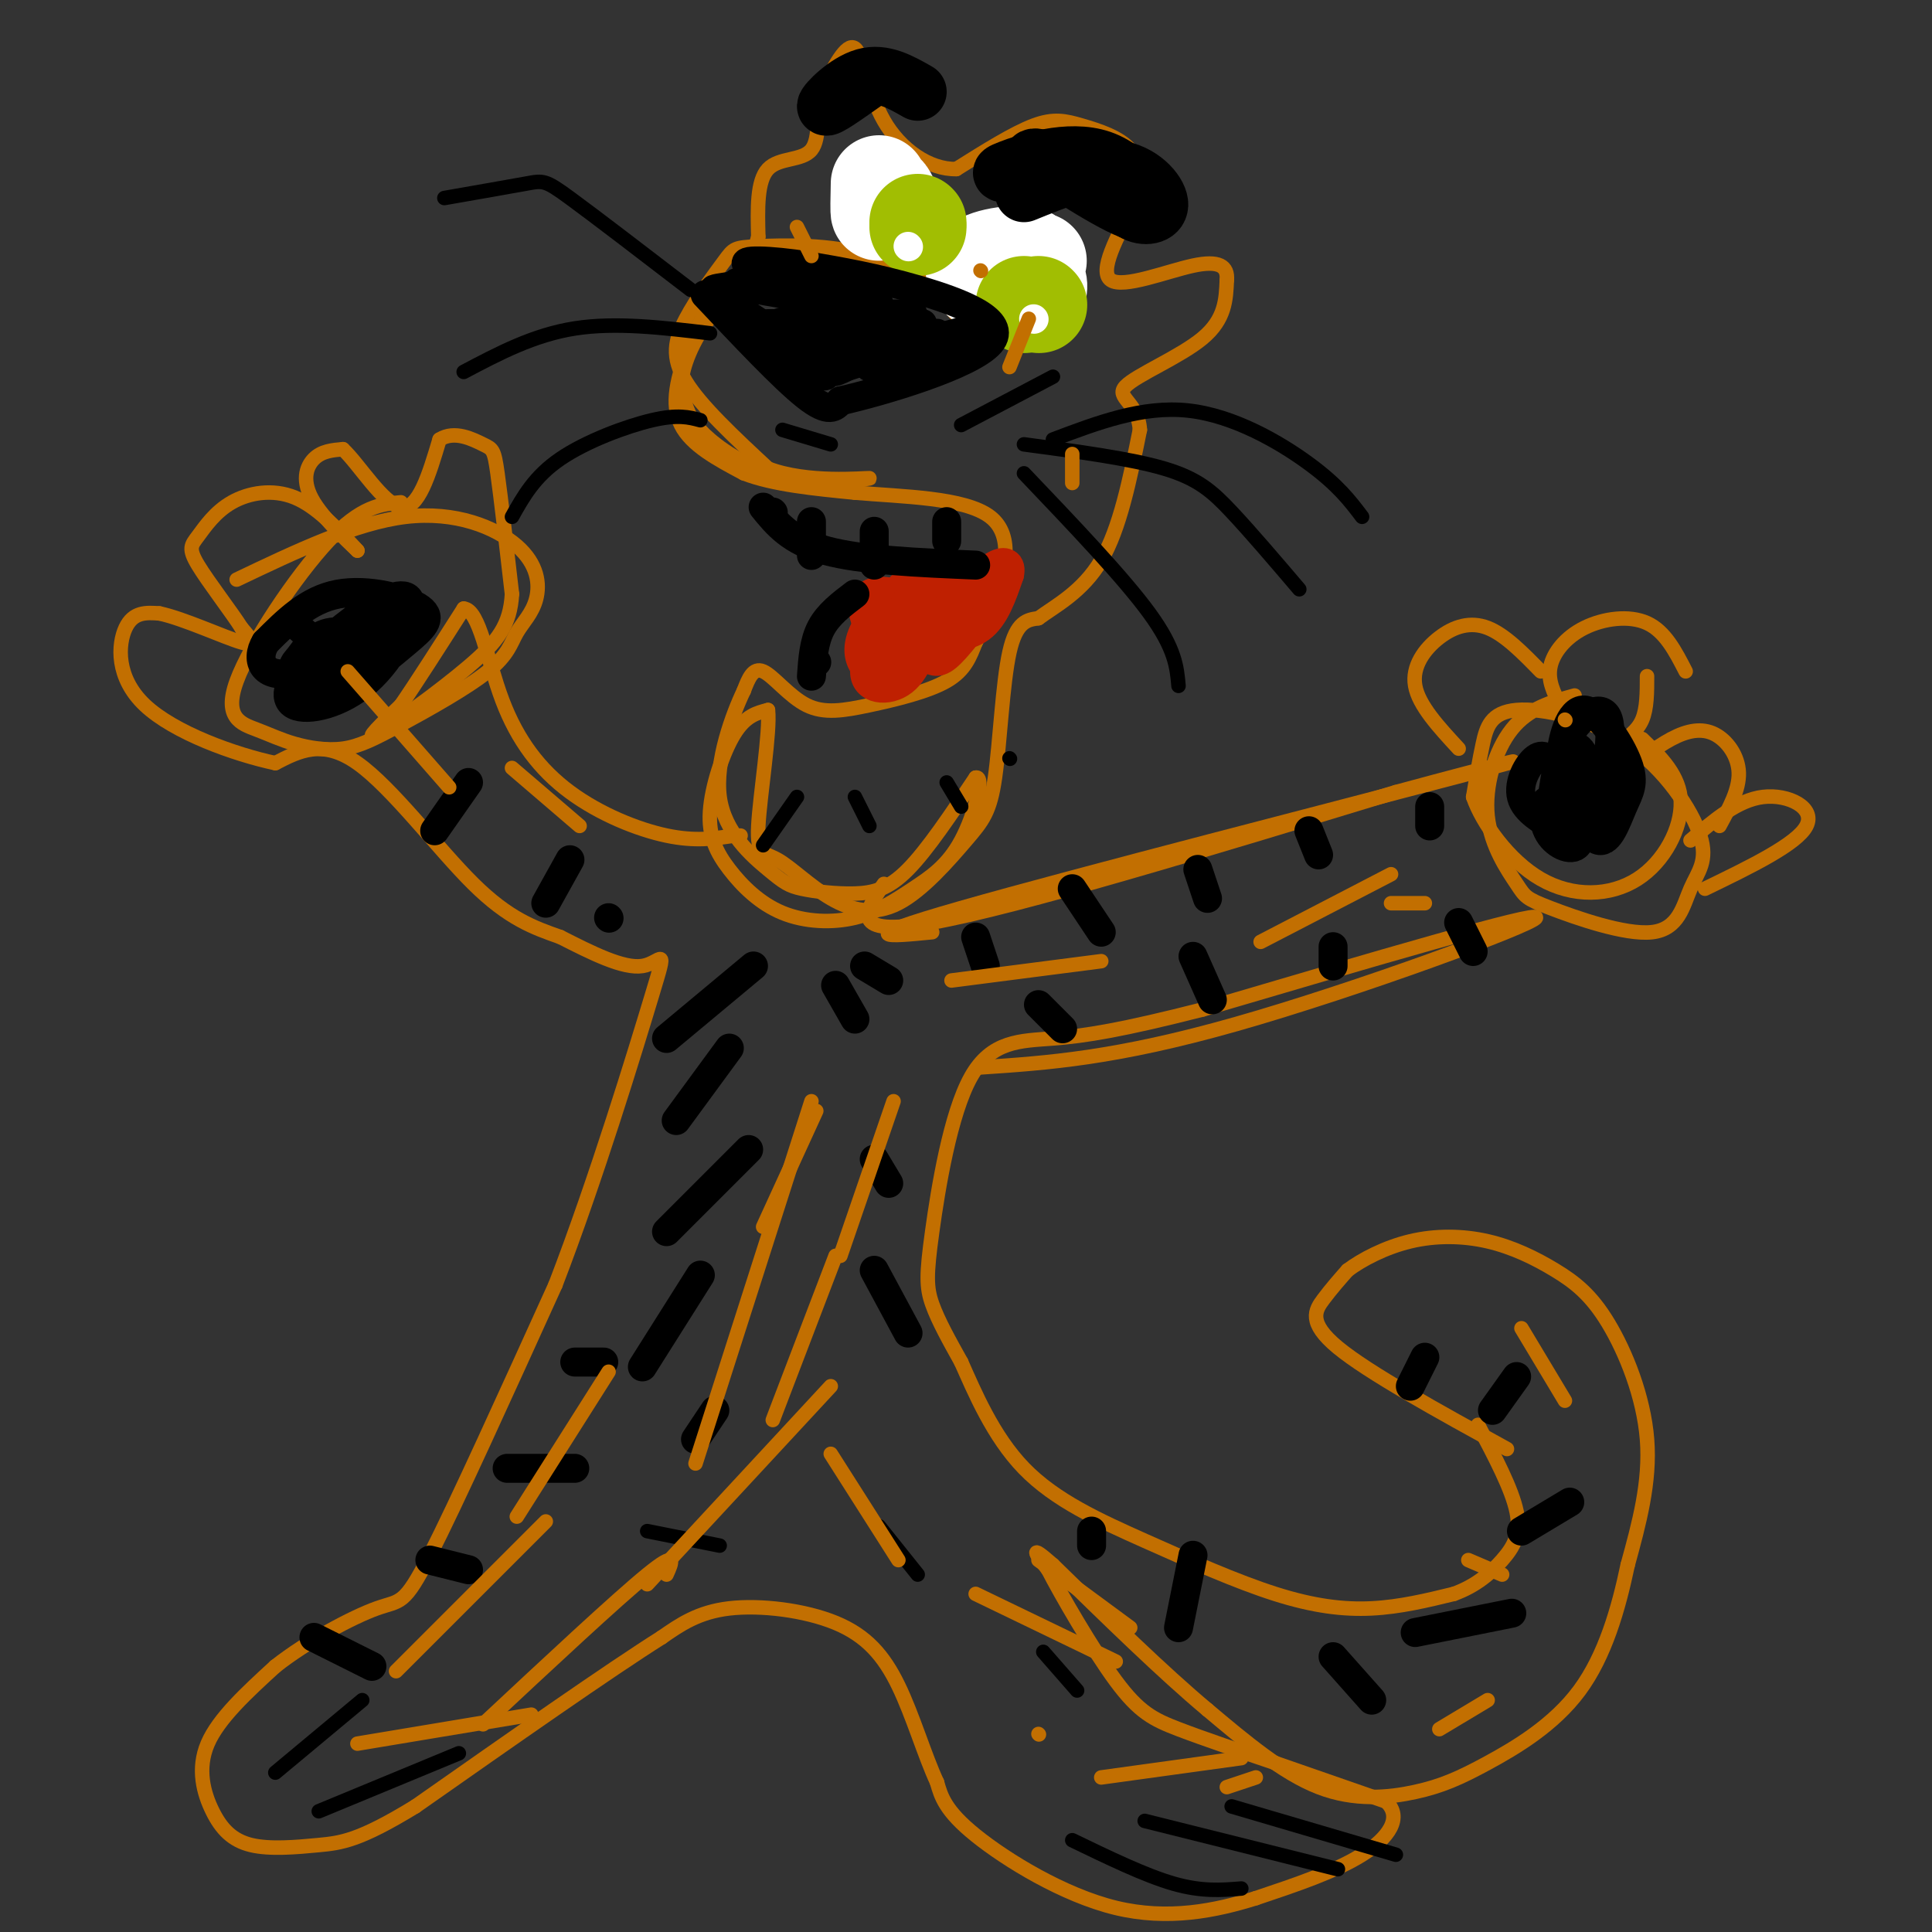 <svg viewBox='0 0 400 400' version='1.1' xmlns='http://www.w3.org/2000/svg' xmlns:xlink='http://www.w3.org/1999/xlink'><rect x="0" y="0" width="400" height="400" fill="#333333" stroke="none"/><g fill='none' stroke='#C26F01' stroke-width='3' stroke-linecap='round' stroke-linejoin='round'><path d='M199,69c0.423,-0.932 0.847,-1.864 -2,-5c-2.847,-3.136 -8.964,-8.477 -17,-11c-8.036,-2.523 -17.990,-2.229 -23,-2c-5.010,0.229 -5.075,0.391 -7,3c-1.925,2.609 -5.711,7.664 -8,12c-2.289,4.336 -3.083,7.953 0,13c3.083,5.047 10.041,11.523 17,18'/><path d='M159,97c8.101,3.132 19.852,1.961 21,2c1.148,0.039 -8.308,1.287 -16,0c-7.692,-1.287 -13.619,-5.110 -17,-8c-3.381,-2.890 -4.216,-4.847 -5,-7c-0.784,-2.153 -1.519,-4.503 0,-9c1.519,-4.497 5.291,-11.142 11,-15c5.709,-3.858 13.354,-4.929 21,-6'/><path d='M174,54c8.360,0.222 18.759,3.778 16,3c-2.759,-0.778 -18.678,-5.889 -29,-4c-10.322,1.889 -15.048,10.778 -18,18c-2.952,7.222 -4.129,12.778 -2,17c2.129,4.222 7.565,7.111 13,10'/><path d='M154,98c6.000,2.333 14.500,3.167 23,4'/><path d='M177,102c9.786,0.845 22.750,0.958 28,5c5.250,4.042 2.786,12.012 1,17c-1.786,4.988 -2.893,6.994 -4,9'/><path d='M202,133c-1.183,2.934 -2.140,5.770 -6,8c-3.860,2.230 -10.622,3.856 -16,5c-5.378,1.144 -9.371,1.808 -13,0c-3.629,-1.808 -6.894,-6.088 -9,-7c-2.106,-0.912 -3.053,1.544 -4,4'/><path d='M154,143c-2.283,4.751 -5.990,14.628 -5,22c0.990,7.372 6.677,12.241 10,15c3.323,2.759 4.282,3.410 7,4c2.718,0.590 7.193,1.120 11,1c3.807,-0.120 6.945,-0.892 11,-5c4.055,-4.108 9.028,-11.554 14,-19'/><path d='M202,161c1.952,-0.508 -0.168,7.723 -3,13c-2.832,5.277 -6.378,7.601 -10,10c-3.622,2.399 -7.321,4.871 -12,6c-4.679,1.129 -10.337,0.913 -15,-1c-4.663,-1.913 -8.332,-5.523 -11,-9c-2.668,-3.477 -4.334,-6.821 -4,-12c0.334,-5.179 2.667,-12.194 5,-16c2.333,-3.806 4.667,-4.403 7,-5'/><path d='M159,147c0.520,4.350 -1.681,17.726 -2,24c-0.319,6.274 1.245,5.447 4,7c2.755,1.553 6.703,5.485 11,8c4.297,2.515 8.944,3.613 14,1c5.056,-2.613 10.520,-8.938 14,-13c3.480,-4.062 4.975,-5.863 6,-13c1.025,-7.137 1.578,-19.611 3,-26c1.422,-6.389 3.711,-6.695 6,-7'/><path d='M215,128c3.467,-2.556 9.133,-5.444 13,-12c3.867,-6.556 5.933,-16.778 8,-27'/><path d='M236,89c-0.333,-5.762 -5.167,-6.667 -3,-9c2.167,-2.333 11.333,-6.095 16,-10c4.667,-3.905 4.833,-7.952 5,-12'/><path d='M254,58c0.262,-2.905 -1.583,-4.167 -7,-3c-5.417,1.167 -14.405,4.762 -17,3c-2.595,-1.762 1.202,-8.881 5,-16'/><path d='M235,42c1.045,-4.692 1.156,-8.423 -1,-11c-2.156,-2.577 -6.581,-4.002 -10,-5c-3.419,-0.998 -5.834,-1.571 -10,0c-4.166,1.571 -10.083,5.285 -16,9'/><path d='M198,35c-5.595,0.131 -11.583,-4.042 -15,-10c-3.417,-5.958 -4.262,-13.702 -6,-15c-1.738,-1.298 -4.369,3.851 -7,9'/><path d='M170,19c-1.024,4.036 -0.083,9.625 -2,12c-1.917,2.375 -6.690,1.536 -9,4c-2.310,2.464 -2.155,8.232 -2,14'/><path d='M157,49c-0.844,3.289 -1.956,4.511 2,6c3.956,1.489 12.978,3.244 22,5'/><path d='M183,183c-3.833,5.583 -7.667,11.167 10,8c17.667,-3.167 56.833,-15.083 96,-27'/><path d='M289,164c23.571,-6.405 34.500,-8.917 12,-3c-22.500,5.917 -78.429,20.262 -102,27c-23.571,6.738 -14.786,5.869 -6,5'/><path d='M203,221c13.956,-0.933 27.911,-1.867 53,-9c25.089,-7.133 61.311,-20.467 62,-22c0.689,-1.533 -34.156,8.733 -69,19'/><path d='M249,209c-16.789,4.279 -24.261,5.475 -31,6c-6.739,0.525 -12.744,0.378 -17,8c-4.256,7.622 -6.761,23.014 -8,32c-1.239,8.986 -1.211,11.568 0,15c1.211,3.432 3.606,7.716 6,12'/><path d='M199,282c2.723,6.092 6.531,15.323 13,22c6.469,6.677 15.600,10.800 25,15c9.400,4.200 19.069,8.477 27,11c7.931,2.523 14.123,3.292 20,3c5.877,-0.292 11.438,-1.646 17,-3'/><path d='M301,330c4.619,-1.667 7.667,-4.333 10,-7c2.333,-2.667 3.952,-5.333 3,-10c-0.952,-4.667 -4.476,-11.333 -8,-18'/><path d='M312,300c-14.333,-7.889 -28.667,-15.778 -35,-21c-6.333,-5.222 -4.667,-7.778 -3,-10c1.667,-2.222 3.333,-4.111 5,-6'/><path d='M279,263c2.937,-2.216 7.779,-4.756 13,-6c5.221,-1.244 10.822,-1.192 16,0c5.178,1.192 9.934,3.526 14,6c4.066,2.474 7.441,5.089 11,11c3.559,5.911 7.303,15.117 8,24c0.697,8.883 -1.651,17.441 -4,26'/><path d='M337,324c-1.909,9.089 -4.680,18.811 -10,26c-5.320,7.189 -13.189,11.844 -19,15c-5.811,3.156 -9.565,4.811 -15,6c-5.435,1.189 -12.553,1.911 -20,-1c-7.447,-2.911 -15.224,-9.456 -23,-16'/><path d='M250,354c-9.167,-7.667 -20.583,-18.833 -32,-30'/><path d='M218,324c-5.500,-4.833 -3.250,-1.917 -1,1'/><path d='M217,325c2.476,4.845 9.167,16.458 14,23c4.833,6.542 7.810,8.012 13,10c5.190,1.988 12.595,4.494 20,7'/><path d='M264,365c7.167,2.500 15.083,5.250 23,8'/><path d='M287,373c3.444,3.289 0.556,7.511 -5,11c-5.556,3.489 -13.778,6.244 -22,9'/><path d='M260,393c-8.333,2.607 -18.167,4.625 -29,2c-10.833,-2.625 -22.667,-9.893 -29,-15c-6.333,-5.107 -7.167,-8.054 -8,-11'/><path d='M194,369c-2.568,-5.510 -4.987,-13.786 -8,-20c-3.013,-6.214 -6.619,-10.365 -13,-13c-6.381,-2.635 -15.537,-3.753 -22,-3c-6.463,0.753 -10.231,3.376 -14,6'/><path d='M137,339c-10.833,6.833 -30.917,20.917 -51,35'/><path d='M86,374c-11.684,7.159 -15.393,7.556 -20,8c-4.607,0.444 -10.111,0.933 -14,0c-3.889,-0.933 -6.162,-3.290 -8,-7c-1.838,-3.710 -3.239,-8.774 -1,-14c2.239,-5.226 8.120,-10.613 14,-16'/><path d='M57,345c6.571,-5.202 16.000,-10.208 21,-12c5.000,-1.792 5.571,-0.369 11,-11c5.429,-10.631 15.714,-33.315 26,-56'/><path d='M115,266c8.464,-21.952 16.625,-48.833 20,-60c3.375,-11.167 1.964,-6.619 -2,-6c-3.964,0.619 -10.482,-2.690 -17,-6'/><path d='M116,194c-5.476,-1.929 -10.667,-3.750 -18,-11c-7.333,-7.250 -16.810,-19.929 -24,-25c-7.190,-5.071 -12.095,-2.536 -17,0'/><path d='M57,158c-8.417,-1.798 -20.958,-6.292 -27,-12c-6.042,-5.708 -5.583,-12.631 -4,-16c1.583,-3.369 4.292,-3.185 7,-3'/><path d='M33,127c4.867,1.000 13.533,5.000 17,6c3.467,1.000 1.733,-1.000 0,-3'/><path d='M50,130c-1.969,-3.144 -6.892,-9.506 -9,-13c-2.108,-3.494 -1.400,-4.122 0,-6c1.400,-1.878 3.492,-5.006 7,-7c3.508,-1.994 8.431,-2.856 13,-1c4.569,1.856 8.785,6.428 13,11'/><path d='M74,114c0.048,-0.048 -6.333,-5.667 -9,-10c-2.667,-4.333 -1.619,-7.381 0,-9c1.619,-1.619 3.810,-1.810 6,-2'/><path d='M71,93c3.244,2.978 8.356,11.422 12,12c3.644,0.578 5.822,-6.711 8,-14'/><path d='M91,91c3.131,-2.000 6.958,0.000 9,1c2.042,1.000 2.298,1.000 3,6c0.702,5.000 1.851,15.000 3,25'/><path d='M106,123c-0.381,6.357 -2.833,9.750 -9,15c-6.167,5.250 -16.048,12.357 -19,14c-2.952,1.643 1.024,-2.179 5,-6'/><path d='M83,146c3.000,-4.333 8.000,-12.167 13,-20'/><path d='M96,126c3.249,0.201 4.871,10.703 8,19c3.129,8.297 7.766,14.388 14,19c6.234,4.612 14.067,7.746 20,9c5.933,1.254 9.967,0.627 14,0'/><path d='M152,173c2.333,0.000 1.167,0.000 0,0'/><path d='M326,144c-4.761,1.319 -9.523,2.639 -13,7c-3.477,4.361 -5.671,11.764 -5,18c0.671,6.236 4.207,11.304 6,14c1.793,2.696 1.843,3.020 7,5c5.157,1.980 15.422,5.614 21,5c5.578,-0.614 6.469,-5.478 8,-9c1.531,-3.522 3.700,-5.703 2,-11c-1.700,-5.297 -7.270,-13.708 -15,-19c-7.730,-5.292 -17.620,-7.463 -23,-7c-5.380,0.463 -6.252,3.561 -7,7c-0.748,3.439 -1.374,7.220 -2,11'/><path d='M305,165c1.818,5.338 7.364,13.183 14,17c6.636,3.817 14.364,3.604 20,0c5.636,-3.604 9.182,-10.601 9,-16c-0.182,-5.399 -4.091,-9.199 -8,-13'/><path d='M302,155c-4.137,-4.476 -8.274,-8.952 -9,-13c-0.726,-4.048 1.958,-7.667 5,-10c3.042,-2.333 6.440,-3.381 10,-2c3.560,1.381 7.280,5.190 11,9'/><path d='M323,146c-1.298,-2.565 -2.595,-5.131 -2,-8c0.595,-2.869 3.083,-6.042 7,-8c3.917,-1.958 9.262,-2.702 13,-1c3.738,1.702 5.869,5.851 8,10'/><path d='M335,161c3.804,-3.095 7.607,-6.190 11,-8c3.393,-1.810 6.375,-2.333 9,-1c2.625,1.333 4.893,4.524 5,8c0.107,3.476 -1.946,7.238 -4,11'/><path d='M350,174c4.867,-4.178 9.733,-8.356 15,-9c5.267,-0.644 10.933,2.244 9,6c-1.933,3.756 -11.467,8.378 -21,13'/><path d='M341,140c0.000,3.333 0.000,6.667 -1,9c-1.000,2.333 -3.000,3.667 -5,5'/><path d='M83,104c-4.114,0.380 -8.229,0.759 -15,8c-6.771,7.241 -16.200,21.342 -19,29c-2.800,7.658 1.028,8.872 4,10c2.972,1.128 5.087,2.169 8,3c2.913,0.831 6.624,1.452 10,1c3.376,-0.452 6.418,-1.979 12,-5c5.582,-3.021 13.703,-7.538 18,-11c4.297,-3.462 4.770,-5.870 6,-8c1.230,-2.130 3.216,-3.983 4,-7c0.784,-3.017 0.365,-7.197 -4,-11c-4.365,-3.803 -12.676,-7.229 -23,-6c-10.324,1.229 -22.662,7.115 -35,13'/></g>
<g fill='none' stroke='#FFFFFF' stroke-width='20' stroke-linecap='round' stroke-linejoin='round'><path d='M215,54c-1.644,2.378 -3.289,4.756 -3,6c0.289,1.244 2.511,1.356 3,0c0.489,-1.356 -0.756,-4.178 -2,-7'/><path d='M213,53c-3.000,-0.940 -9.500,0.208 -11,2c-1.500,1.792 2.000,4.226 5,5c3.000,0.774 5.500,-0.113 8,-1'/><path d='M182,38c-0.067,3.044 -0.133,6.089 0,6c0.133,-0.089 0.467,-3.311 1,-4c0.533,-0.689 1.267,1.156 2,3'/></g>
<g fill='none' stroke='#A1BE02' stroke-width='20' stroke-linecap='round' stroke-linejoin='round'><path d='M215,63c0.000,0.000 0.100,0.100 0.1,0.1'/><path d='M212,63c0.000,0.000 0.100,0.100 0.1,0.1'/><path d='M190,47c0.000,0.000 0.100,0.100 0.1,0.1'/><path d='M190,46c0.000,0.000 0.100,0.100 0.1,0.1'/></g>
<g fill='none' stroke='#FFFFFF' stroke-width='6' stroke-linecap='round' stroke-linejoin='round'><path d='M214,66c0.000,0.000 0.100,0.100 0.1,0.1'/><path d='M188,51c0.000,0.000 0.100,0.100 0.1,0.1'/></g>
<g fill='none' stroke='#BF2001' stroke-width='6' stroke-linecap='round' stroke-linejoin='round'><path d='M185,127c-0.548,2.662 -1.096,5.324 0,7c1.096,1.676 3.835,2.365 5,2c1.165,-0.365 0.756,-1.786 1,-3c0.244,-1.214 1.143,-2.223 0,-3c-1.143,-0.777 -4.327,-1.322 -6,0c-1.673,1.322 -1.835,4.510 -1,6c0.835,1.490 2.667,1.283 4,0c1.333,-1.283 2.166,-3.641 3,-6'/><path d='M191,130c0.151,-2.547 -0.970,-5.914 -4,-4c-3.030,1.914 -7.968,9.110 -8,13c-0.032,3.890 4.841,4.475 8,2c3.159,-2.475 4.604,-8.009 5,-11c0.396,-2.991 -0.257,-3.440 -2,-4c-1.743,-0.560 -4.578,-1.233 -7,0c-2.422,1.233 -4.433,4.372 -5,7c-0.567,2.628 0.309,4.746 2,6c1.691,1.254 4.197,1.644 6,0c1.803,-1.644 2.901,-5.322 4,-9'/><path d='M190,130c0.626,-2.599 0.192,-4.598 -2,-6c-2.192,-1.402 -6.141,-2.207 -8,-1c-1.859,1.207 -1.627,4.428 0,7c1.627,2.572 4.649,4.496 7,5c2.351,0.504 4.033,-0.412 6,-3c1.967,-2.588 4.221,-6.850 3,-9c-1.221,-2.150 -5.916,-2.190 -8,-2c-2.084,0.190 -1.556,0.609 -2,3c-0.444,2.391 -1.861,6.754 -1,9c0.861,2.246 4.001,2.374 6,3c1.999,0.626 2.857,1.750 5,0c2.143,-1.750 5.572,-6.375 9,-11'/><path d='M205,125c0.127,-3.076 -4.055,-5.266 -7,-6c-2.945,-0.734 -4.653,-0.011 -7,2c-2.347,2.011 -5.332,5.310 -5,8c0.332,2.690 3.981,4.770 7,3c3.019,-1.770 5.407,-7.392 5,-8c-0.407,-0.608 -3.610,3.798 -3,6c0.610,2.202 5.031,2.201 8,0c2.969,-2.201 4.484,-6.600 6,-11'/><path d='M209,119c0.578,-2.467 -0.978,-3.133 -3,-2c-2.022,1.133 -4.511,4.067 -7,7'/></g>
<g fill='none' stroke='#000000' stroke-width='6' stroke-linecap='round' stroke-linejoin='round'><path d='M158,105c2.833,3.500 5.667,7.000 13,9c7.333,2.000 19.167,2.500 31,3'/><path d='M177,123c-2.750,2.083 -5.500,4.167 -7,7c-1.500,2.833 -1.750,6.417 -2,10'/><path d='M168,115c0.000,0.000 0.000,-7.000 0,-7'/><path d='M181,117c0.000,0.000 0.000,-7.000 0,-7'/><path d='M196,112c0.000,0.000 0.000,-4.000 0,-4'/><path d='M160,106c0.000,0.000 0.100,0.100 0.1,0.1'/><path d='M169,137c0.000,0.000 0.100,0.100 0.1,0.1'/><path d='M156,200c0.000,0.000 -18.000,15.000 -18,15'/><path d='M151,217c0.000,0.000 -11.000,15.000 -11,15'/><path d='M155,238c0.000,0.000 -17.000,17.000 -17,17'/><path d='M145,264c0.000,0.000 -12.000,19.000 -12,19'/><path d='M148,292c0.000,0.000 -4.000,6.000 -4,6'/><path d='M181,263c0.000,0.000 7.000,13.000 7,13'/><path d='M181,240c0.000,0.000 3.000,5.000 3,5'/><path d='M173,204c0.000,0.000 4.000,7.000 4,7'/><path d='M179,200c0.000,0.000 5.000,3.000 5,3'/><path d='M202,194c0.000,0.000 2.000,6.000 2,6'/><path d='M222,184c0.000,0.000 6.000,9.000 6,9'/><path d='M248,180c0.000,0.000 2.000,6.000 2,6'/><path d='M271,172c0.000,0.000 2.000,5.000 2,5'/><path d='M296,167c0.000,0.000 0.000,4.000 0,4'/><path d='M215,208c0.000,0.000 5.000,5.000 5,5'/><path d='M247,198c0.000,0.000 4.000,9.000 4,9'/><path d='M276,196c0.000,0.000 0.000,4.000 0,4'/><path d='M302,191c0.000,0.000 3.000,6.000 3,6'/><path d='M295,281c0.000,0.000 -3.000,6.000 -3,6'/><path d='M314,285c0.000,0.000 -5.000,7.000 -5,7'/><path d='M325,311c0.000,0.000 -10.000,6.000 -10,6'/><path d='M313,334c0.000,0.000 -20.000,4.000 -20,4'/><path d='M284,352c0.000,0.000 -8.000,-9.000 -8,-9'/><path d='M244,337c0.000,0.000 3.000,-15.000 3,-15'/><path d='M226,320c0.000,0.000 0.000,-3.000 0,-3'/><path d='M65,339c0.000,0.000 12.000,6.000 12,6'/><path d='M89,323c0.000,0.000 8.000,2.000 8,2'/><path d='M105,304c0.000,0.000 14.000,0.000 14,0'/><path d='M119,282c0.000,0.000 6.000,0.000 6,0'/><path d='M97,162c0.000,0.000 -7.000,10.000 -7,10'/><path d='M118,178c0.000,0.000 -5.000,9.000 -5,9'/><path d='M126,190c0.000,0.000 0.100,0.100 0.1,0.1'/><path d='M62,130c2.504,2.242 5.008,4.483 8,5c2.992,0.517 6.471,-0.691 6,-2c-0.471,-1.309 -4.892,-2.721 -8,-2c-3.108,0.721 -4.905,3.574 -6,5c-1.095,1.426 -1.489,1.423 -1,3c0.489,1.577 1.863,4.732 7,2c5.137,-2.732 14.039,-11.352 14,-13c-0.039,-1.648 -9.020,3.676 -18,9'/><path d='M64,137c-4.199,3.477 -5.697,7.671 -3,9c2.697,1.329 9.588,-0.206 15,-5c5.412,-4.794 9.344,-12.847 9,-16c-0.344,-3.153 -4.965,-1.405 -10,2c-5.035,3.405 -10.484,8.468 -12,11c-1.516,2.532 0.901,2.534 3,3c2.099,0.466 3.880,1.396 7,0c3.120,-1.396 7.579,-5.116 11,-8c3.421,-2.884 5.806,-4.930 3,-7c-2.806,-2.070 -10.802,-4.163 -17,-3c-6.198,1.163 -10.599,5.581 -15,10'/><path d='M55,133c-2.307,3.738 -0.573,8.082 7,6c7.573,-2.082 20.985,-10.591 22,-12c1.015,-1.409 -10.367,4.282 -16,8c-5.633,3.718 -5.517,5.462 -5,7c0.517,1.538 1.433,2.868 4,1c2.567,-1.868 6.783,-6.934 11,-12'/><path d='M323,170c-1.175,-2.360 -2.350,-4.720 -3,-4c-0.650,0.720 -0.776,4.518 1,7c1.776,2.482 5.454,3.646 6,1c0.546,-2.646 -2.039,-9.101 -4,-13c-1.961,-3.899 -3.297,-5.242 -5,-4c-1.703,1.242 -3.772,5.069 -3,8c0.772,2.931 4.386,4.965 8,7'/><path d='M323,172c2.951,1.042 6.330,0.146 7,-4c0.670,-4.146 -1.368,-11.541 -3,-13c-1.632,-1.459 -2.858,3.017 -2,8c0.858,4.983 3.801,10.474 6,11c2.199,0.526 3.656,-3.914 5,-7c1.344,-3.086 2.577,-4.817 1,-9c-1.577,-4.183 -5.963,-10.819 -9,-11c-3.037,-0.181 -4.725,6.091 -5,11c-0.275,4.909 0.862,8.454 2,12'/><path d='M325,170c1.157,2.034 3.050,1.120 4,1c0.950,-0.120 0.956,0.556 2,-4c1.044,-4.556 3.127,-14.342 2,-18c-1.127,-3.658 -5.465,-1.188 -8,3c-2.535,4.188 -3.268,10.094 -4,16'/></g>
<g fill='none' stroke='#000000' stroke-width='12' stroke-linecap='round' stroke-linejoin='round'><path d='M212,40c6.900,-2.801 13.799,-5.601 19,-5c5.201,0.601 8.703,4.604 9,7c0.297,2.396 -2.612,3.183 -5,2c-2.388,-1.183 -4.254,-4.338 -8,-6c-3.746,-1.662 -9.373,-1.831 -15,-2'/><path d='M212,36c-3.941,-0.204 -6.293,0.285 -3,-1c3.293,-1.285 12.233,-4.346 19,-2c6.767,2.346 11.362,10.099 9,11c-2.362,0.901 -11.681,-5.049 -21,-11'/><path d='M216,33c-3.667,-1.333 -2.333,0.833 -1,3'/><path d='M190,19c-3.578,-2.044 -7.156,-4.089 -11,-3c-3.844,1.089 -7.956,5.311 -8,6c-0.044,0.689 3.978,-2.156 8,-5'/></g>
<g fill='none' stroke='#000000' stroke-width='3' stroke-linecap='round' stroke-linejoin='round'><path d='M212,98c10.333,10.833 20.667,21.667 26,29c5.333,7.333 5.667,11.167 6,15'/><path d='M212,92c11.000,1.467 22.000,2.933 29,5c7.000,2.067 10.000,4.733 14,9c4.000,4.267 9.000,10.133 14,16'/><path d='M218,91c9.289,-3.511 18.578,-7.022 28,-6c9.422,1.022 18.978,6.578 25,11c6.022,4.422 8.511,7.711 11,11'/><path d='M145,87c-2.333,-0.622 -4.667,-1.244 -10,0c-5.333,1.244 -13.667,4.356 -19,8c-5.333,3.644 -7.667,7.822 -10,12'/><path d='M147,69c-9.750,-1.167 -19.500,-2.333 -28,-1c-8.500,1.333 -15.750,5.167 -23,9'/><path d='M143,60c-9.933,-7.622 -19.867,-15.244 -25,-19c-5.133,-3.756 -5.467,-3.644 -9,-3c-3.533,0.644 -10.267,1.822 -17,3'/><path d='M222,381c7.583,3.667 15.167,7.333 21,9c5.833,1.667 9.917,1.333 14,1'/><path d='M237,377c0.000,0.000 40.000,10.000 40,10'/><path d='M255,374c0.000,0.000 34.000,10.000 34,10'/><path d='M95,363c0.000,0.000 -29.000,12.000 -29,12'/><path d='M75,352c0.000,0.000 -18.000,15.000 -18,15'/><path d='M134,317c0.000,0.000 15.000,3.000 15,3'/><path d='M182,316c0.000,0.000 8.000,10.000 8,10'/><path d='M216,342c0.000,0.000 7.000,8.000 7,8'/><path d='M165,165c0.000,0.000 -7.000,10.000 -7,10'/><path d='M177,165c0.000,0.000 3.000,6.000 3,6'/><path d='M196,162c0.000,0.000 3.000,5.000 3,5'/><path d='M209,157c0.000,0.000 0.100,0.100 0.1,0.1'/></g>
<g fill='none' stroke='#000000' stroke-width='6' stroke-linecap='round' stroke-linejoin='round'><path d='M146,61c8.167,8.667 16.333,17.333 21,21c4.667,3.667 5.833,2.333 7,1'/><path d='M174,83c8.714,-1.964 27.000,-7.375 31,-12c4.000,-4.625 -6.286,-8.464 -15,-11c-8.714,-2.536 -15.857,-3.768 -23,-5'/><path d='M167,55c-7.444,-1.133 -14.556,-1.467 -12,0c2.556,1.467 14.778,4.733 27,8'/><path d='M182,63c-3.405,0.393 -25.417,-2.625 -29,-4c-3.583,-1.375 11.262,-1.107 16,-1c4.738,0.107 -0.631,0.054 -6,0'/><path d='M163,58c-5.679,0.488 -16.875,1.708 -15,2c1.875,0.292 16.821,-0.345 22,0c5.179,0.345 0.589,1.673 -4,3'/><path d='M166,63c2.726,0.536 11.542,0.375 13,3c1.458,2.625 -4.440,8.036 -6,10c-1.560,1.964 1.220,0.482 4,-1'/><path d='M177,75c0.798,-0.969 0.794,-2.892 -3,-5c-3.794,-2.108 -11.378,-4.400 -13,-3c-1.622,1.400 2.717,6.492 6,9c3.283,2.508 5.509,2.431 3,0c-2.509,-2.431 -9.755,-7.215 -17,-12'/><path d='M153,64c1.287,2.440 13.005,14.541 13,15c-0.005,0.459 -11.732,-10.722 -13,-13c-1.268,-2.278 7.923,4.349 14,7c6.077,2.651 9.038,1.325 12,0'/><path d='M179,73c4.167,0.000 8.583,0.000 13,0'/><path d='M175,76c7.511,-2.378 15.022,-4.756 15,-5c-0.022,-0.244 -7.578,1.644 -10,2c-2.422,0.356 0.289,-0.822 3,-2'/><path d='M183,71c1.167,-0.667 2.583,-1.333 4,-2'/><path d='M175,65c0.000,0.000 14.000,0.000 14,0'/><path d='M180,65c0.000,0.000 11.000,2.000 11,2'/><path d='M187,69c0.000,0.000 7.000,0.000 7,0'/><path d='M173,76c0.000,0.000 21.000,-6.000 21,-6'/><path d='M180,76c0.000,0.000 19.000,-5.000 19,-5'/><path d='M183,73c0.000,0.000 22.000,-6.000 22,-6'/><path d='M159,67c0.000,0.000 6.000,0.000 6,0'/><path d='M155,68c0.000,0.000 8.000,0.000 8,0'/></g>
<g fill='none' stroke='#000000' stroke-width='3' stroke-linecap='round' stroke-linejoin='round'><path d='M199,88c0.000,0.000 19.000,-10.000 19,-10'/><path d='M162,89c0.000,0.000 10.000,3.000 10,3'/></g>
<g fill='none' stroke='#C26F01' stroke-width='3' stroke-linecap='round' stroke-linejoin='round'><path d='M168,228c0.000,0.000 -24.000,75.000 -24,75'/><path d='M172,287c0.000,0.000 -38.000,41.000 -38,41'/><path d='M138,326c1.167,-2.583 2.333,-5.167 -4,0c-6.333,5.167 -20.167,18.083 -34,31'/><path d='M202,330c0.000,0.000 29.000,14.000 29,14'/><path d='M228,368c0.000,0.000 29.000,-4.000 29,-4'/><path d='M304,323c0.000,0.000 7.000,3.000 7,3'/><path d='M315,275c0.000,0.000 9.000,15.000 9,15'/><path d='M308,352c0.000,0.000 -10.000,6.000 -10,6'/><path d='M260,368c0.000,0.000 -6.000,2.000 -6,2'/><path d='M215,359c0.000,0.000 0.100,0.100 0.1,0.1'/><path d='M169,230c0.000,0.000 -11.000,24.000 -11,24'/><path d='M288,181c0.000,0.000 -27.000,14.000 -27,14'/><path d='M106,159c0.000,0.000 14.000,12.000 14,12'/><path d='M222,94c0.000,0.000 0.000,6.000 0,6'/><path d='M72,139c0.000,0.000 21.000,24.000 21,24'/><path d='M185,228c0.000,0.000 -11.000,32.000 -11,32'/><path d='M173,260c0.000,0.000 -13.000,34.000 -13,34'/><path d='M126,284c0.000,0.000 -19.000,30.000 -19,30'/><path d='M113,315c0.000,0.000 -31.000,31.000 -31,31'/><path d='M74,361c0.000,0.000 36.000,-6.000 36,-6'/><path d='M172,301c0.000,0.000 14.000,22.000 14,22'/><path d='M215,323c0.000,0.000 19.000,14.000 19,14'/><path d='M197,203c0.000,0.000 31.000,-4.000 31,-4'/><path d='M288,187c0.000,0.000 7.000,0.000 7,0'/><path d='M324,149c0.000,0.000 0.100,0.100 0.1,0.1'/><path d='M213,66c0.000,0.000 -4.000,10.000 -4,10'/><path d='M203,56c0.000,0.000 0.100,0.100 0.1,0.1'/><path d='M165,47c0.000,0.000 3.000,6.000 3,6'/></g>
</svg>